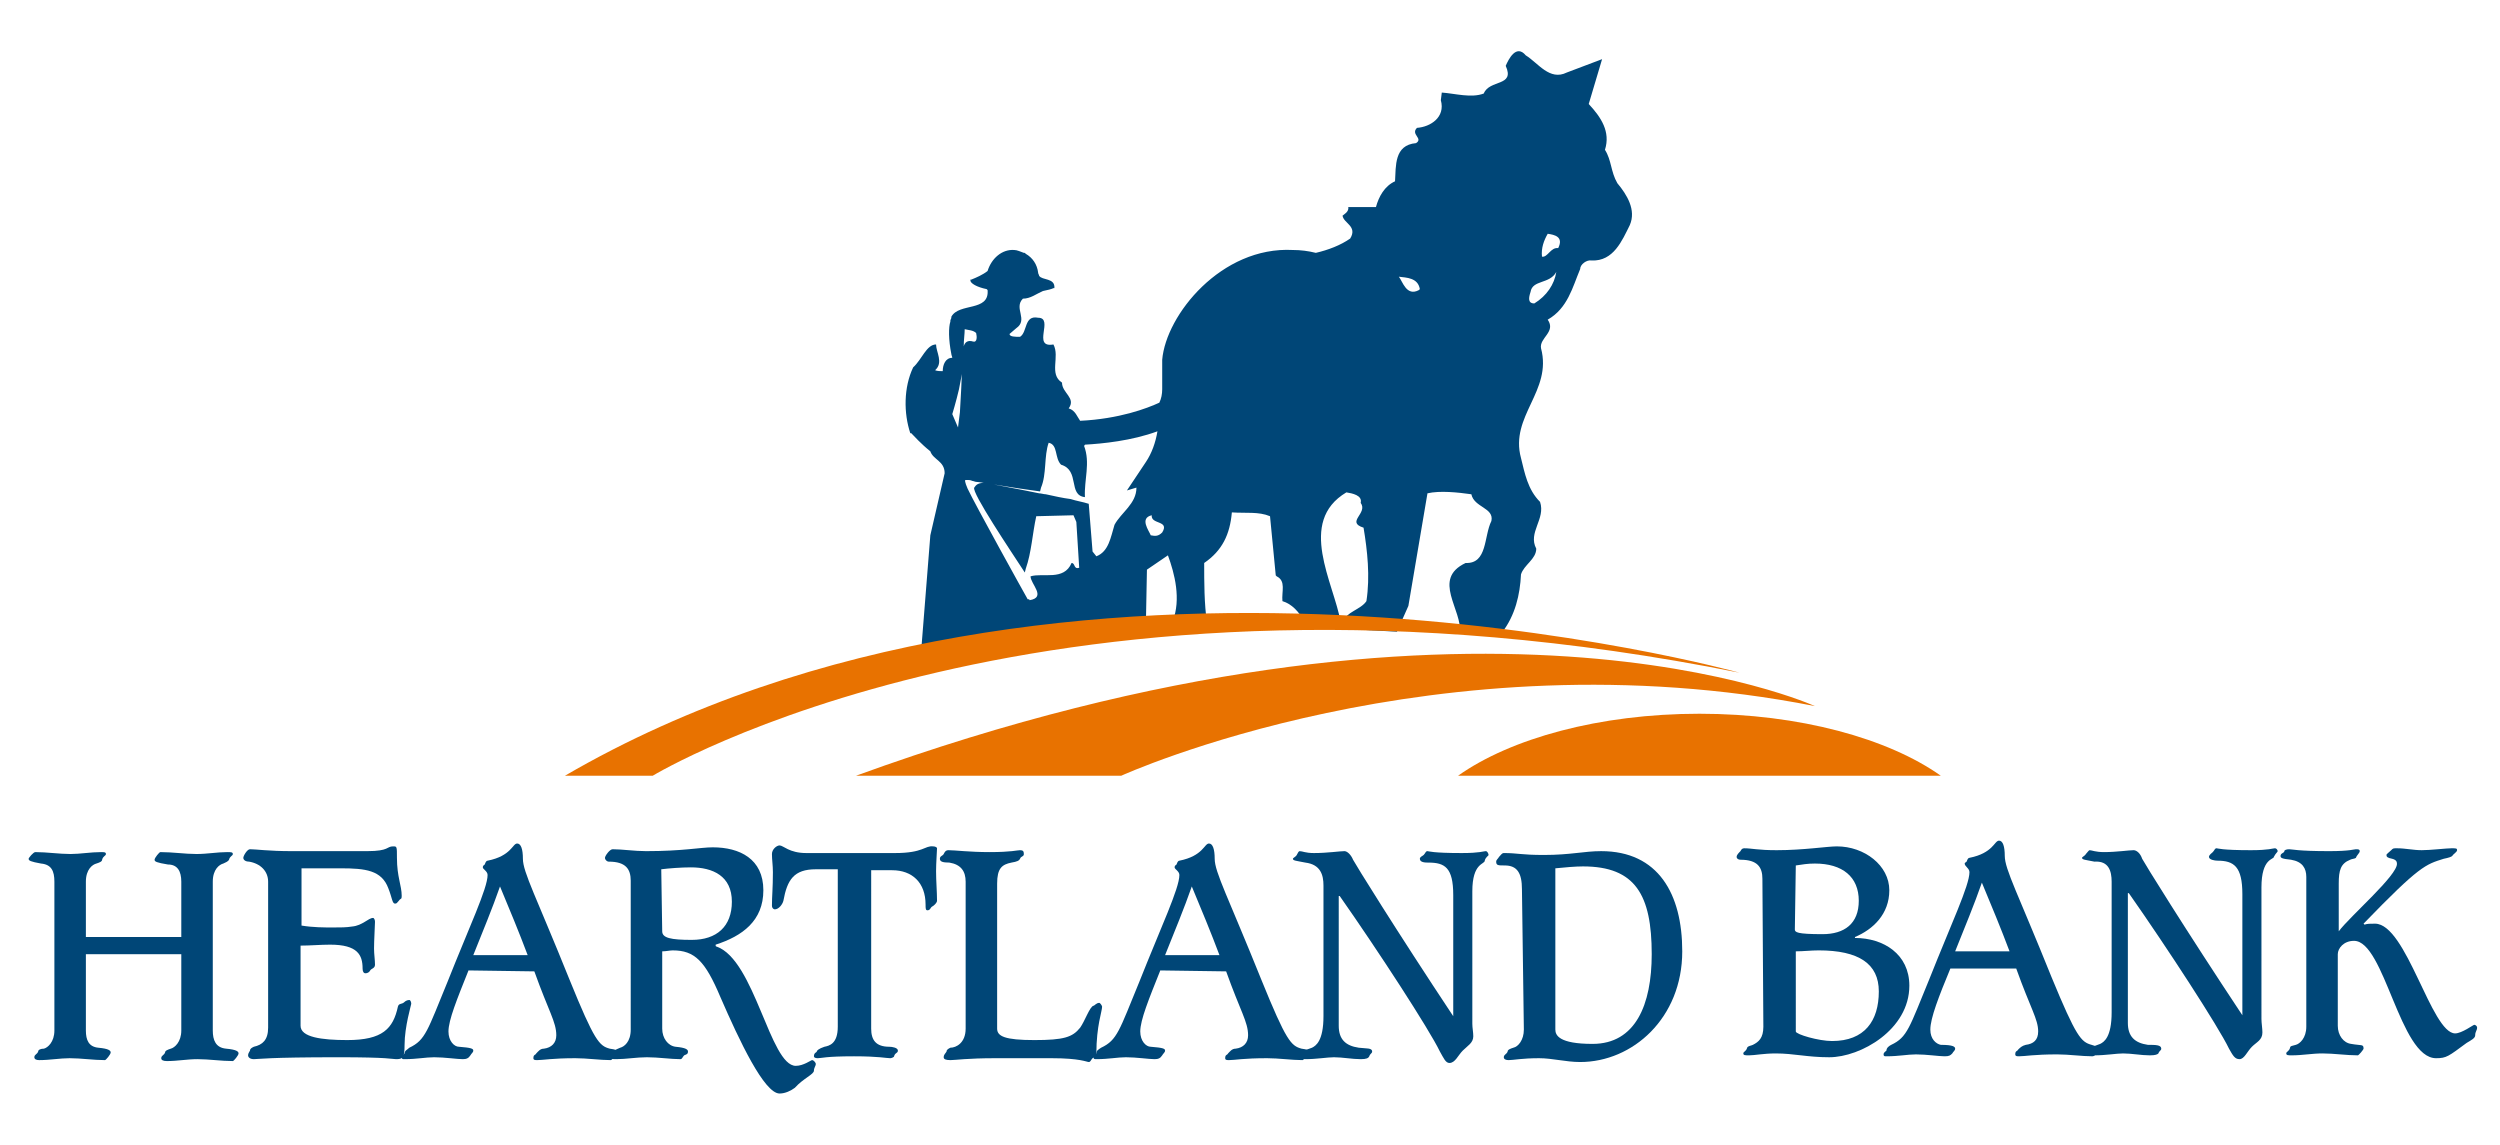 <?xml version="1.0" encoding="utf-8"?>
<!-- Generator: Adobe Illustrator 24.0.1, SVG Export Plug-In . SVG Version: 6.00 Build 0)  -->
<svg version="1.1" id="Layer_1" xmlns="http://www.w3.org/2000/svg" xmlns:xlink="http://www.w3.org/1999/xlink" x="0px" y="0px"
	 width="262px" height="120px" viewBox="0 0 262 120" style="enable-background:new 0 0 262 120;" xml:space="preserve">
<style type="text/css">
	.st0{fill:#E87200;}
	.st1{fill:#004677;}
	.st2{fill-rule:evenodd;clip-rule:evenodd;fill:#004677;}
</style>
<g>
	<g>
		<path class="st0" d="M203.4,81.3c-5.5-3.9-14.8-6.5-25.3-6.5c-10.5,0-19.8,2.6-25.3,6.5H203.4z"/>
		<path class="st1" d="M152.6,66.4l5.7,0.3v-0.1l-0.7,0l-0.2-0.3c1.4-1.8,1.9-4,2-6.1c0.3-1,1.6-1.6,1.6-2.7c-0.9-1.7,1-3.1,0.4-4.9
			c-1.3-1.3-1.6-3-2-4.6c-1.2-4.4,3.3-7,2.1-11.5c-0.2-1.1,1.6-1.7,0.7-3c2.1-1.2,2.6-3.4,3.4-5.3c0-0.5,0.7-1,1.2-0.9
			c2.3,0.1,3.2-2.1,4-3.7c0.7-1.6-0.3-3.2-1.3-4.4c-0.7-1.2-0.6-2.4-1.3-3.5c0.6-1.9-0.4-3.4-1.7-4.8l1.4-4.7l-3.7,1.4
			c-1.8,0.9-3-1-4.3-1.8c-1-1.2-1.8,0.4-2.1,1.1c1,2.2-1.7,1.4-2.3,2.9c-1.3,0.5-3,0-4.4-0.1l-0.1,0.8c0.5,1.8-1.1,2.8-2.5,2.9
			c-0.7,0.7,0.7,1.1-0.1,1.6c-2.3,0.2-2.1,2.4-2.2,4c-1.1,0.5-1.7,1.6-2,2.7l-2.9,0c0.1,0.5-0.5,0.8-0.6,0.9
			c0.1,0.8,1.6,1.1,0.8,2.4c-1,0.7-2.3,1.2-3.6,1.5c-0.8-0.2-1.6-0.3-2.4-0.3c-7.5-0.4-13.3,6.8-13.7,11.5c0,0.3,0,0.7,0,1l0,0
			c0,0,0,0,0,0.1c0,0.2,0,0.5,0,0.7c0,0.2,0,0.4,0,0.7l0,0c0,0.1,0,0.1,0,0.2c0,0.1,0,0.3,0,0.4c0,0.5-0.1,1-0.3,1.4
			c-1.3,0.6-4.2,1.7-8.3,1.9c-0.3-0.4-0.5-1.1-1.2-1.3c0.8-1.1-0.7-1.6-0.7-2.7c-1.4-0.9-0.2-2.7-0.9-4c-2.3,0.4,0.1-2.8-1.6-2.8
			c-1.5-0.3-1.1,1.5-1.9,2c-0.5,0-1.1,0-1.1-0.3l0.7-0.6c1.3-0.9-0.3-2.1,0.7-3.1c0.8,0,1.4-0.5,2.1-0.8c0.5-0.1,0.9-0.2,1.1-0.3
			c0,0,0,0,0.1,0c0.1-1.1-1.3-0.8-1.6-1.3c0-0.1-0.1-0.2-0.1-0.3c-0.1-0.9-0.6-1.6-1.3-2c0,0-0.1-0.1-0.1-0.1c0,0,0,0-0.1,0
			c-0.3-0.1-0.7-0.3-1-0.3c-1.3-0.1-2.4,0.9-2.8,2.2c-0.5,0.4-1.2,0.7-1.7,0.9l-0.1,0c0,0,0,0.1,0,0.1c0,0.3,0.7,0.7,1.7,0.9
			c0,0,0,0,0.1,0.1c0.2,2.3-3,1.3-3.8,2.8h0c0,0,0,0,0,0.1c0,0.1-0.1,0.2-0.1,0.3c0,0,0,0.1,0,0.1c-0.2,0.6-0.2,1.9,0.1,3.4
			c0,0.1,0.1,0.3,0.1,0.4c-0.7,0-1,0.7-1,1.4c-0.2,0-0.6,0-0.8-0.1c0.9-0.8,0.1-1.9,0.1-2.7c-1,0-1.5,1.6-2.4,2.4
			c-1,2.1-1,4.8-0.3,6.9c0,0,0,0,0.1,0c0.3,0.3,1,1.1,2,1.9c0.3,0.9,1.5,1,1.5,2.3l-1.5,6.5l-1,12.6l23.6-3.8l0.1-5.2l2.2-1.5
			c0.7,1.9,1.4,4.6,0.5,6.9l3.6,0.2c-0.3-2-0.3-4.3-0.3-6.3c1.9-1.3,2.7-3,2.9-5.3c1.5,0.1,2.8-0.1,4,0.4l0.6,6.2
			c0,0,0.1,0.1,0.1,0.1c1,0.5,0.5,1.6,0.6,2.6c1,0.3,1.7,1.1,2.3,2.1c0,0.1,0.1,0.4,0.1,0.6l9.6,0.5l1.2-2.7l2-11.8
			c1.3-0.3,3.2-0.1,4.6,0.1c0.3,1.4,2.4,1.4,2.1,2.8c-0.8,1.6-0.4,4.5-2.7,4.4c-3.6,1.7-0.3,4.9-0.6,7.4
			C153,66.4,152.8,66.4,152.6,66.4z M162.2,24.5c0.7,0.1,1.7,0.3,1.1,1.5c-0.8-0.1-1.1,1-1.7,0.9C161.5,26,161.8,25.2,162.2,24.5z
			 M160.4,30.6c0.2-1.3,2-0.8,2.7-2.1c-0.2,1.3-1,2.5-2.3,3.3C160.1,31.8,160.2,31.2,160.4,30.6z M100.6,43.2
			c-0.2,1.6-0.2,1.6-0.2,1.6l-0.6-1.4c0,0,0.4-1.3,0.7-2.6c0.2-1.1,0.3-1.5,0.3-1.6C100.8,39.4,100.7,41.7,100.6,43.2z M101,36.3
			c0-0.7,0.1-1.3,0.1-1.8c0.4,0.1,0.9,0.1,1.2,0.4c0.1,0.4,0.1,1-0.3,0.9C101.4,35.6,101.1,35.9,101,36.3z M119.1,51.1
			c0,1.7-1.6,2.6-2.3,3.9c-0.4,1.3-0.6,2.8-1.9,3.3l-0.4-0.5l-0.4-5c-0.6-0.2-1.3-0.3-1.9-0.5c-0.8-0.1-1.7-0.3-2.6-0.5
			c-0.2,0-0.5-0.1-0.7-0.1l0,0c-2.4-0.5-4.7-0.9-5.1-1c-0.2,0-0.4-0.1-0.6-0.1c-0.7,0-0.9,0.2-1.1,0.5c-0.3,0.5,3.8,6.6,5.3,8.9
			l0.1-0.4c0.6-1.7,0.7-3.7,1.1-5.5l3.9-0.1l0.3,0.7l0.3,4.8c-0.6,0.2-0.4-0.5-0.8-0.5c-0.8,1.9-3,1-4.3,1.4c0,0.8,1.7,2.2-0.1,2.5
			c0,0,0-0.1-0.1-0.1c0,0-0.1,0-0.1,0c-0.4-0.7-5.5-9.9-6.3-11.6c-0.3-0.7-0.3-0.9-0.2-0.9c0,0,0.1,0,0.2,0c0.1,0,0.3,0,0.5,0.1
			c0.1,0,0.3,0.1,0.4,0.1c0.4,0,3.6,0.6,6.7,1l0.1-0.4c0.6-1.4,0.3-3.3,0.8-4.7c1,0.2,0.6,1.6,1.3,2.3c2,0.6,0.7,3.2,2.5,3.4
			c-0.1-1.8,0.6-3.6-0.1-5.4c0,0,0.1,0,0.1-0.1c1.8-0.1,4.9-0.4,7.6-1.4c-0.2,1.2-0.6,2.3-1.2,3.2c-2,3-2,3-2,3L119.1,51.1z
			 M121.8,55.8c-0.4,0.4-0.7,0.4-1.2,0.3c-0.2-0.5-1.2-1.8,0.1-2.1C120.6,55,122.6,54.5,121.8,55.8z M143.2,63
			c-0.6,0.9-2.1,1.1-2.5,2.2h-0.2c-0.7-4.1-4.6-10.5,0.6-13.6c0.6,0.1,1.7,0.3,1.5,1.1c0.8,1.1-1.6,2,0.3,2.6
			C143.3,57.7,143.6,60.4,143.2,63z M148.7,30.4c-1.3,0.7-1.7-0.9-2.1-1.4c0.8,0.1,2,0.1,2.2,1.3L148.7,30.4z"/>
		<path class="st0" d="M117.5,81.3c0,0,33.1-15.1,72.7-7.3c0,0-35.6-16.3-100.5,7.3H117.5z"/>
		<path class="st0" d="M68.4,81.3c0,0,41.6-25.3,113.9-10.8c0,0-70.7-19.7-123.1,10.8H68.4z"/>
	</g>
	<g>
		<path class="st1" d="M19,92.4v5.8H9v-5.8c0-1.3,0.7-1.8,1.1-1.9c0.3-0.1,0.6-0.2,0.6-0.4c0.1-0.4,0.4-0.4,0.4-0.6
			c0-0.2-0.2-0.2-0.5-0.2c-1.1,0-2.2,0.2-3.2,0.2c-1.2,0-2.5-0.2-3.7-0.2C3.5,89.3,3,89.9,3,90c0,0.2,0.2,0.3,1.3,0.5
			c1.1,0.1,1.4,0.8,1.4,1.9V108c0,1.2-0.7,1.8-1.1,1.9C4.3,109.9,4,110,4,110.2c-0.1,0.3-0.4,0.3-0.4,0.6c0,0.2,0.2,0.3,0.5,0.3
			c1.1,0,2.2-0.2,3.2-0.2c1.2,0,2.5,0.2,3.7,0.2c0.1,0,0.6-0.6,0.6-0.8c0-0.2-0.2-0.4-1.3-0.5C9.3,109.7,9,109,9,108v-8h10v8
			c0,1.2-0.7,1.8-1.1,1.9c-0.3,0.1-0.6,0.2-0.6,0.4c-0.1,0.3-0.4,0.3-0.4,0.6c0,0.2,0.2,0.3,0.6,0.3c1.1,0,2.1-0.2,3.2-0.2
			c1.2,0,2.5,0.2,3.7,0.2c0.1,0,0.6-0.6,0.6-0.8c0-0.2-0.2-0.4-1.3-0.5c-1.1-0.1-1.4-0.9-1.4-1.9V92.4c0-1.3,0.7-1.8,1.1-1.9
			c0.2-0.1,0.5-0.2,0.6-0.4c0.1-0.4,0.4-0.4,0.4-0.6c0-0.2-0.2-0.2-0.6-0.2c-1,0-2.1,0.2-3.2,0.2c-1.2,0-2.5-0.2-3.8-0.2
			c-0.1,0-0.6,0.6-0.6,0.8c0,0.2,0.2,0.3,1.4,0.5C18.6,90.6,19,91.3,19,92.4L19,92.4z"/>
		<path class="st1" d="M138.7,92.8v13.7c0,2.6-0.8,3.1-1.2,3.3c-0.5,0.2-0.7,0.2-0.8,0.4c-0.1,0.2-0.4,0.4-0.4,0.6
			c0,0.2,0.1,0.2,0.5,0.2c1.2,0,2.3-0.2,3-0.2c0.9,0,1.9,0.2,2.8,0.2c0.6,0,0.8-0.1,0.9-0.3c0.1-0.3,0.3-0.3,0.3-0.5
			c0-0.4-0.6-0.3-1.4-0.4c-1.4-0.2-2.1-0.9-2.1-2.3V93.9h0.1c4,5.7,9.4,14,10.5,16.3c0.4,0.7,0.6,1.2,1,1.2c0.6,0,0.9-0.8,1.4-1.3
			c0.5-0.5,1.1-0.8,1.1-1.5c0-0.4-0.1-0.9-0.1-1.3V93.4c0-3,1.3-2.8,1.3-3.2c0.1-0.4,0.4-0.5,0.4-0.6c0-0.1-0.1-0.4-0.3-0.4
			c-0.2,0-0.6,0.2-2.5,0.2c-3.1,0-3.5-0.2-3.6-0.2c-0.2,0-0.2,0.2-0.4,0.4c-0.1,0.1-0.4,0.2-0.4,0.4c0,0.4,0.6,0.4,0.9,0.4
			c1.7,0,2.6,0.5,2.6,3.4v12.7h0c-6.1-9.2-10.3-16-10.5-16.4c-0.2-0.5-0.6-0.9-0.9-0.9c-0.5,0-1.8,0.2-3.2,0.2
			c-0.9,0-1.2-0.2-1.5-0.2c-0.1,0-0.2,0.2-0.3,0.4c-0.1,0.2-0.4,0.3-0.4,0.4c0,0.2,0.3,0.2,1.3,0.4
			C138.4,90.6,138.7,91.7,138.7,92.8L138.7,92.8z"/>
		<path class="st1" d="M28.1,92.4v15.3c0,1.3-0.6,1.8-1.5,2c-0.2,0.1-0.4,0.2-0.4,0.4c-0.1,0.2-0.2,0.3-0.2,0.5
			c0,0.2,0.2,0.4,0.6,0.4c0.5,0,1.4-0.2,8.9-0.2c5.3,0,5.6,0.2,6,0.2c0.7,0,0.9-0.1,0.9-1.5c0-1.9,0.7-4.2,0.7-4.3
			c0-0.2-0.1-0.4-0.2-0.4c-0.2,0-0.4,0.1-0.5,0.2c-0.3,0.3-0.6,0.1-0.7,0.5c-0.5,2.3-1.6,3.5-5.3,3.5c-2.7,0-4.9-0.3-4.9-1.5v-8.4
			c1,0,2.1-0.1,3.1-0.1c2.9,0,3.4,1.1,3.4,2.5c0,0.3,0.1,0.5,0.3,0.5c0.2,0,0.4-0.1,0.5-0.3c0.1-0.2,0.5-0.2,0.5-0.6
			c0-0.5-0.1-1.1-0.1-1.7c0-0.8,0.1-2.5,0.1-2.8c0-0.2-0.1-0.4-0.2-0.4c-0.5,0-1.1,0.8-2.2,0.9c-0.6,0.1-1.2,0.1-2,0.1
			c-0.9,0-2.1,0-3.3-0.2v-6h4.1c2.6,0,4.3,0.2,5,2.1c0.4,1,0.4,1.6,0.7,1.6c0.2,0,0.2-0.1,0.4-0.3c0.2-0.3,0.3-0.1,0.3-0.5
			c0-1.1-0.5-2-0.5-4c0-1.2,0-1.2-0.4-1.2c-0.7,0-0.4,0.5-2.7,0.5h-8c-2.3,0-3.7-0.2-4.3-0.2c-0.3,0-0.7,0.7-0.7,0.9
			c0,0.2,0.2,0.4,0.6,0.4C27.3,90.5,28.1,91.3,28.1,92.4L28.1,92.4z"/>
		<path class="st1" d="M93.8,89.4h-9.3c-1.8,0-2.4-0.8-2.8-0.8c-0.3,0-0.8,0.4-0.8,0.9c0,0.6,0.1,1.2,0.1,1.9c0,1.7-0.1,2.5-0.1,3.5
			c0,0.3,0.2,0.4,0.3,0.4c0.4,0,0.8-0.5,0.9-0.9c0.4-2.2,1.1-3.3,3.4-3.3h2.3v16.5c0,1.8-0.9,2-1.4,2.1c-0.6,0.2-0.8,0.4-0.8,0.5
			c0,0.1-0.3,0.1-0.3,0.5c0,0.1,0.1,0.2,0.4,0.2c0.4,0,0.8-0.2,3.8-0.2c2.6,0,3.4,0.2,3.8,0.2c0.1,0,0.4-0.1,0.4-0.2
			c0.1-0.4,0.4-0.3,0.4-0.6c0-0.3-0.6-0.4-0.9-0.4c-1.4,0-1.9-0.7-1.9-1.9V91.2h2.2c2.1,0,3.5,1.3,3.5,3.6c0,0.4,0,0.6,0.2,0.6
			c0.3,0,0.3-0.3,0.5-0.4c0.2-0.1,0.5-0.4,0.5-0.6c0-0.9-0.1-2.1-0.1-3.1c0-0.8,0.1-2.2,0.1-2.4c0-0.1-0.2-0.2-0.4-0.2
			C96.9,88.6,96.8,89.4,93.8,89.4L93.8,89.4z"/>
		<path class="st1" d="M101.2,92.4v15.4c0,1.5-1,2-1.6,2c-0.2,0.1-0.4,0.2-0.4,0.4c-0.1,0.2-0.3,0.3-0.3,0.6c0,0.2,0.2,0.3,0.7,0.3
			c0.5,0,1.8-0.2,4.7-0.2h5.9c3,0,3.7,0.4,3.9,0.4c0.2,0,0.2-0.2,0.4-0.4c0.2-0.1,0.4-0.2,0.4-0.5c0-2.9,0.6-4.4,0.6-4.9
			c0-0.1-0.2-0.4-0.3-0.4c-0.3,0-0.5,0.3-0.6,0.3c-0.4,0.1-0.9,1.6-1.4,2.3c-0.8,1-1.7,1.3-4.8,1.3s-3.9-0.4-3.9-1.2V92.6
			c0-1.6,0.5-2,1.5-2.2c0.6-0.1,0.8-0.2,0.9-0.4c0.1-0.3,0.4-0.2,0.4-0.5c0-0.3-0.1-0.4-0.4-0.4s-0.9,0.2-3.2,0.2
			c-2.1,0-3.6-0.2-4.3-0.2c-0.3,0-0.4,0.2-0.5,0.4c-0.1,0.2-0.4,0.2-0.4,0.5c0,0.3,0.3,0.4,1,0.4C100.7,90.6,101.2,91.3,101.2,92.4
			L101.2,92.4z"/>
		<path class="st2" d="M163,91c1-0.1,2.1-0.2,2.9-0.2c5.5,0,7.2,3,7.2,9.2c0,5.3-1.7,9.4-6.2,9.4c-3.5,0-3.9-0.9-3.9-1.5V91L163,91z
			 M159.7,107.9c0,1.1-0.6,1.8-1.1,1.9c-0.3,0.1-0.6,0.2-0.6,0.4c-0.1,0.3-0.4,0.3-0.4,0.6c0,0.2,0.2,0.3,0.5,0.3
			c0.5,0,1.4-0.2,3.2-0.2c1.4,0,2.8,0.4,4.3,0.4c5.5,0,10.7-4.6,10.7-11.6c0-6-2.5-10.5-8.5-10.5c-1.8,0-3.2,0.4-6,0.4
			c-2.4,0-2.7-0.2-4.2-0.2c-0.2,0-0.3,0.2-0.5,0.4c-0.1,0.2-0.3,0.3-0.3,0.5c0,0.4,0.2,0.4,0.9,0.4c1.3,0,1.8,0.8,1.8,2.5
			L159.7,107.9L159.7,107.9z"/>
		<path class="st2" d="M122.1,100.1c1-2.5,2-4.9,2.8-7.2c1,2.4,2,4.8,2.9,7.2H122.1L122.1,100.1z M128.5,101.8
			c1.5,4.2,2.3,5.3,2.3,6.7c0,0.8-0.5,1.3-1.3,1.4c-0.4,0-0.6,0.3-0.8,0.5c-0.1,0.2-0.3,0.1-0.3,0.5c0,0.2,0.2,0.2,0.4,0.2
			c0.6,0,1.5-0.2,4-0.2c1.2,0,2.6,0.2,3.7,0.2c0.1,0,0.2-0.2,0.4-0.4c0.1-0.2,0.3-0.1,0.3-0.4c0-0.3-0.2-0.3-0.8-0.4
			c-1.1-0.3-1.6-0.8-4.2-7.2c-3.5-8.7-4.9-11.3-4.9-12.7c0-1-0.2-1.6-0.6-1.6c-0.5,0-0.6,1.3-3.1,1.8c-0.1,0-0.2,0.1-0.3,0.4
			c-0.1,0.1-0.2,0.1-0.2,0.3s0.5,0.4,0.5,0.8c0,1.4-1.9,5.4-4.2,11.2c-2.1,5.1-2.3,6.1-4,6.9c-0.3,0.2-0.5,0.3-0.5,0.6
			c-0.1,0.1-0.3,0.2-0.3,0.4c0,0.2,0.1,0.2,0.3,0.2c1.3,0,2.2-0.2,3.1-0.2c1.1,0,2.4,0.2,3,0.2c0.4,0,0.6-0.1,0.8-0.4
			c0.1-0.2,0.3-0.3,0.3-0.5c0-0.2-0.2-0.3-1.5-0.4c-0.5,0-1.1-0.6-1.1-1.6c0-1.2,0.9-3.4,2.1-6.4L128.5,101.8L128.5,101.8z"/>
		<path class="st2" d="M69.3,91.1c0.8-0.1,2.1-0.2,3.1-0.2c2.3,0,4.3,0.9,4.3,3.6c0,2.6-1.6,4-4.2,4c-2.2,0-3.1-0.2-3.1-0.9
			L69.3,91.1L69.3,91.1z M66.1,107.9c0,1.3-0.7,1.8-1.1,1.9c-0.2,0.1-0.6,0.2-0.6,0.4c-0.1,0.4-0.4,0.4-0.4,0.6
			c0,0.2,0.2,0.2,0.6,0.2c1,0,2.1-0.2,3.2-0.2c1.2,0,2.5,0.2,3.5,0.2c0.2,0,0.2-0.2,0.4-0.4c0.2-0.1,0.4-0.1,0.4-0.4
			c0-0.2-0.2-0.4-1.3-0.5c-0.8-0.1-1.4-0.9-1.4-1.9v-8.1c0.4,0,0.8-0.1,1.1-0.1c2.3,0,3.4,1.1,5,4.9c2,4.6,4.6,10.1,6.2,10.1
			c0.6,0,1.2-0.3,1.6-0.6c0.9-1,2-1.4,2-1.8c0-0.3,0.2-0.5,0.2-0.7c0-0.1-0.2-0.4-0.4-0.4c-0.1,0-0.9,0.6-1.7,0.6
			c-2.7,0-4.3-11.1-8.3-12.5c-0.1,0-0.1-0.1-0.1-0.1H75v-0.1c2.8-0.9,5-2.5,5-5.7c0-3.3-2.5-4.5-5.3-4.5c-1.3,0-3.1,0.4-7,0.4
			c-1.2,0-2.5-0.2-3.5-0.2c-0.3,0-0.8,0.7-0.8,0.9c0,0.2,0.2,0.4,0.4,0.4c1.8,0,2.3,0.8,2.3,2L66.1,107.9L66.1,107.9z"/>
		<path class="st2" d="M49.6,100.1c1-2.5,2-4.9,2.8-7.2c1,2.4,2,4.8,2.9,7.2H49.6L49.6,100.1z M56,101.8c1.5,4.2,2.3,5.3,2.3,6.7
			c0,0.8-0.5,1.3-1.3,1.4c-0.4,0-0.6,0.3-0.8,0.5c-0.1,0.2-0.3,0.1-0.3,0.5c0,0.2,0.2,0.2,0.4,0.2c0.6,0,1.6-0.2,4-0.2
			c1.2,0,2.6,0.2,3.7,0.2c0.1,0,0.3-0.2,0.4-0.4c0.1-0.2,0.3-0.1,0.3-0.4c0-0.3-0.2-0.3-0.8-0.4c-1.1-0.3-1.6-0.8-4.2-7.2
			C56.2,94,54.8,91.4,54.8,90c0-1-0.2-1.6-0.6-1.6c-0.5,0-0.6,1.3-3.1,1.8c-0.1,0-0.2,0.1-0.3,0.4c-0.1,0.1-0.2,0.1-0.2,0.3
			s0.5,0.4,0.5,0.8c0,1.4-1.9,5.4-4.2,11.2c-2.1,5.1-2.3,6.1-4,6.9c-0.2,0.2-0.5,0.3-0.5,0.6c-0.1,0.1-0.3,0.2-0.3,0.4
			c0,0.2,0.1,0.2,0.3,0.2c1.3,0,2.2-0.2,3.1-0.2c1.1,0,2.4,0.2,3,0.2c0.4,0,0.6-0.1,0.8-0.4c0.1-0.2,0.3-0.3,0.3-0.5
			c0-0.2-0.2-0.3-1.5-0.4c-0.5,0-1.1-0.6-1.1-1.6c0-1.2,0.9-3.4,2.1-6.4L56,101.8L56,101.8z"/>
		<path class="st1" d="M245.1,97.6v-5c0-1.4,0.2-2.1,1.2-2.5c0.2-0.1,0.5-0.1,0.6-0.2c0.1-0.3,0.4-0.5,0.4-0.7
			c0-0.2-0.2-0.2-0.4-0.2c-0.2,0-0.6,0.2-2.8,0.2c-3.3,0-3.9-0.2-4.2-0.2s-0.5,0.1-0.5,0.2c0,0.2-0.4,0.2-0.4,0.5
			c0,0.2,0.1,0.3,1.1,0.4c1.2,0.2,1.6,0.9,1.6,1.8v15.7c0,1.2-0.7,1.8-1.1,1.9c-0.3,0.1-0.6,0.1-0.6,0.3c-0.1,0.4-0.4,0.4-0.4,0.6
			c0,0.2,0.2,0.2,0.6,0.2c1.1,0,2.1-0.2,3.2-0.2c1.2,0,2.5,0.2,3.7,0.2c0.1,0,0.6-0.6,0.6-0.7c0-0.5-0.2-0.3-1.3-0.5
			c-0.8-0.1-1.4-0.9-1.4-1.9V100c0-0.6,0.6-1.4,1.7-1.4c3.2,0,4.8,12.3,8.6,12.3c1.1,0,1.3-0.2,3.2-1.6c0.5-0.3,0.9-0.5,0.9-0.8
			c0-0.4,0.2-0.5,0.2-0.8c0-0.2-0.2-0.3-0.3-0.3c-0.1,0-1.3,0.9-2,0.9c-2.5,0-5.1-11.5-8.4-11.5c-0.5,0-0.8,0-1.1,0.1l-0.1-0.1
			c5.9-6.1,6.5-6.2,8.4-6.8c0.5-0.1,0.8-0.2,0.9-0.3c0.1-0.2,0.5-0.4,0.5-0.6c0-0.2-0.1-0.2-0.6-0.2c-0.5,0-2.2,0.2-3.1,0.2
			s-1.7-0.2-2.6-0.2c-0.4,0-0.4,0-0.6,0.2c-0.2,0.2-0.5,0.4-0.5,0.5c0,0.2,0.1,0.3,0.6,0.4c0.4,0.1,0.5,0.3,0.5,0.5
			C251.3,91.7,246.3,96,245.1,97.6L245.1,97.6L245.1,97.6z"/>
		<path class="st1" d="M221.3,92.4v13.7c0,2.6-0.8,3.1-1.2,3.3c-0.5,0.2-0.7,0.2-0.7,0.4c-0.1,0.2-0.4,0.4-0.4,0.6
			c0,0.2,0.1,0.2,0.5,0.2c1.2,0,2.3-0.2,3-0.2c0.9,0,1.9,0.2,2.8,0.2c0.6,0,0.8-0.1,0.9-0.2c0.1-0.3,0.3-0.3,0.3-0.5
			c0-0.4-0.6-0.4-1.4-0.4c-1.4-0.2-2.1-0.9-2.1-2.3V93.6h0.1c4,5.7,9.4,14,10.5,16.3c0.4,0.7,0.6,1.1,1.1,1.1c0.5,0,0.8-0.8,1.3-1.3
			c0.5-0.5,1.1-0.7,1.1-1.5c0-0.4-0.1-1-0.1-1.4V93c0-3.1,1.3-2.9,1.3-3.2c0.2-0.4,0.4-0.5,0.4-0.6c0-0.1-0.1-0.3-0.3-0.3
			c-0.2,0-0.6,0.2-2.5,0.2c-3.1,0-3.5-0.2-3.6-0.2c-0.2,0-0.2,0.2-0.4,0.4c-0.1,0.1-0.4,0.3-0.4,0.5c0,0.3,0.6,0.4,0.9,0.4
			c1.7,0,2.6,0.6,2.6,3.5v12.7l0,0c-6.1-9.2-10.3-16-10.5-16.4c-0.2-0.6-0.6-0.9-0.9-0.9c-0.5,0-1.8,0.2-3.1,0.2
			c-0.9,0-1.3-0.2-1.5-0.2c-0.1,0-0.2,0.2-0.4,0.4c-0.1,0.2-0.4,0.3-0.4,0.4c0,0.2,0.3,0.2,1.3,0.4C221,90.2,221.3,91.3,221.3,92.4
			L221.3,92.4z"/>
		<path class="st2" d="M188.2,90.7c0.7-0.1,1.2-0.2,2-0.2c2.9,0,4.6,1.4,4.6,3.9c0,2.4-1.5,3.5-3.8,3.5c-2.7,0-2.9-0.2-2.9-0.5
			L188.2,90.7L188.2,90.7z M188.2,99.7c0.8,0,1.6-0.1,2.4-0.1c4.2,0,6.3,1.4,6.3,4.3c0,3.1-1.5,5.2-4.9,5.2c-1.4,0-3.8-0.7-3.8-1
			V99.7L188.2,99.7z M184.8,107.6c0,1.2-0.5,1.6-1.1,1.9c-0.2,0.1-0.5,0.1-0.6,0.3c-0.1,0.4-0.4,0.4-0.4,0.6c0,0.2,0.2,0.2,0.6,0.2
			c0.6,0,1.5-0.2,2.8-0.2c1.9,0,3.3,0.4,5.6,0.4c3.3,0,8.4-2.9,8.4-7.5c0-3.3-2.7-5-5.7-5v-0.1c1.9-0.8,3.6-2.4,3.6-4.9
			c0-2.6-2.6-4.6-5.5-4.6c-1,0-3.5,0.4-6.3,0.4c-2,0-2.6-0.2-3.4-0.2c-0.2,0-0.3,0.1-0.4,0.3c-0.2,0.2-0.4,0.4-0.4,0.6
			c0,0.2,0.2,0.3,0.4,0.3c1.8,0,2.3,0.8,2.3,2L184.8,107.6L184.8,107.6z"/>
		<path class="st2" d="M204.9,99.7c1-2.5,2-4.9,2.8-7.2c1,2.4,2,4.8,2.9,7.2H204.9L204.9,99.7z M211.3,101.5
			c1.5,4.2,2.3,5.3,2.3,6.6c0,0.9-0.5,1.3-1.3,1.4c-0.4,0.1-0.6,0.3-0.8,0.5c-0.1,0.2-0.3,0.1-0.3,0.5c0,0.2,0.2,0.2,0.4,0.2
			c0.6,0,1.6-0.2,4-0.2c1.2,0,2.6,0.2,3.7,0.2c0.1,0,0.3-0.1,0.4-0.3c0.1-0.2,0.3-0.1,0.3-0.4c0-0.3-0.2-0.3-0.8-0.5
			c-1.1-0.3-1.6-0.8-4.2-7.1c-3.5-8.7-4.9-11.3-4.9-12.7c0-1-0.2-1.6-0.6-1.6c-0.5,0-0.6,1.3-3.1,1.8c-0.1,0-0.2,0.1-0.3,0.4
			c-0.1,0.1-0.2,0.1-0.2,0.2c0,0.3,0.5,0.5,0.5,0.9c0,1.4-1.9,5.4-4.2,11.2c-2.1,5.1-2.3,6.1-4,6.9c-0.2,0.1-0.5,0.3-0.5,0.6
			c-0.1,0.1-0.3,0.2-0.3,0.4c0,0.2,0.1,0.2,0.3,0.2c1.3,0,2.2-0.2,3.1-0.2c1.1,0,2.4,0.2,3,0.2c0.5,0,0.6-0.1,0.8-0.3
			c0.1-0.2,0.3-0.3,0.3-0.5c0-0.2-0.2-0.4-1.5-0.4c-0.5-0.1-1.1-0.6-1.1-1.6c0-1.2,0.9-3.5,2.1-6.4L211.3,101.5L211.3,101.5z"/>
	</g>
</g>
</svg>
